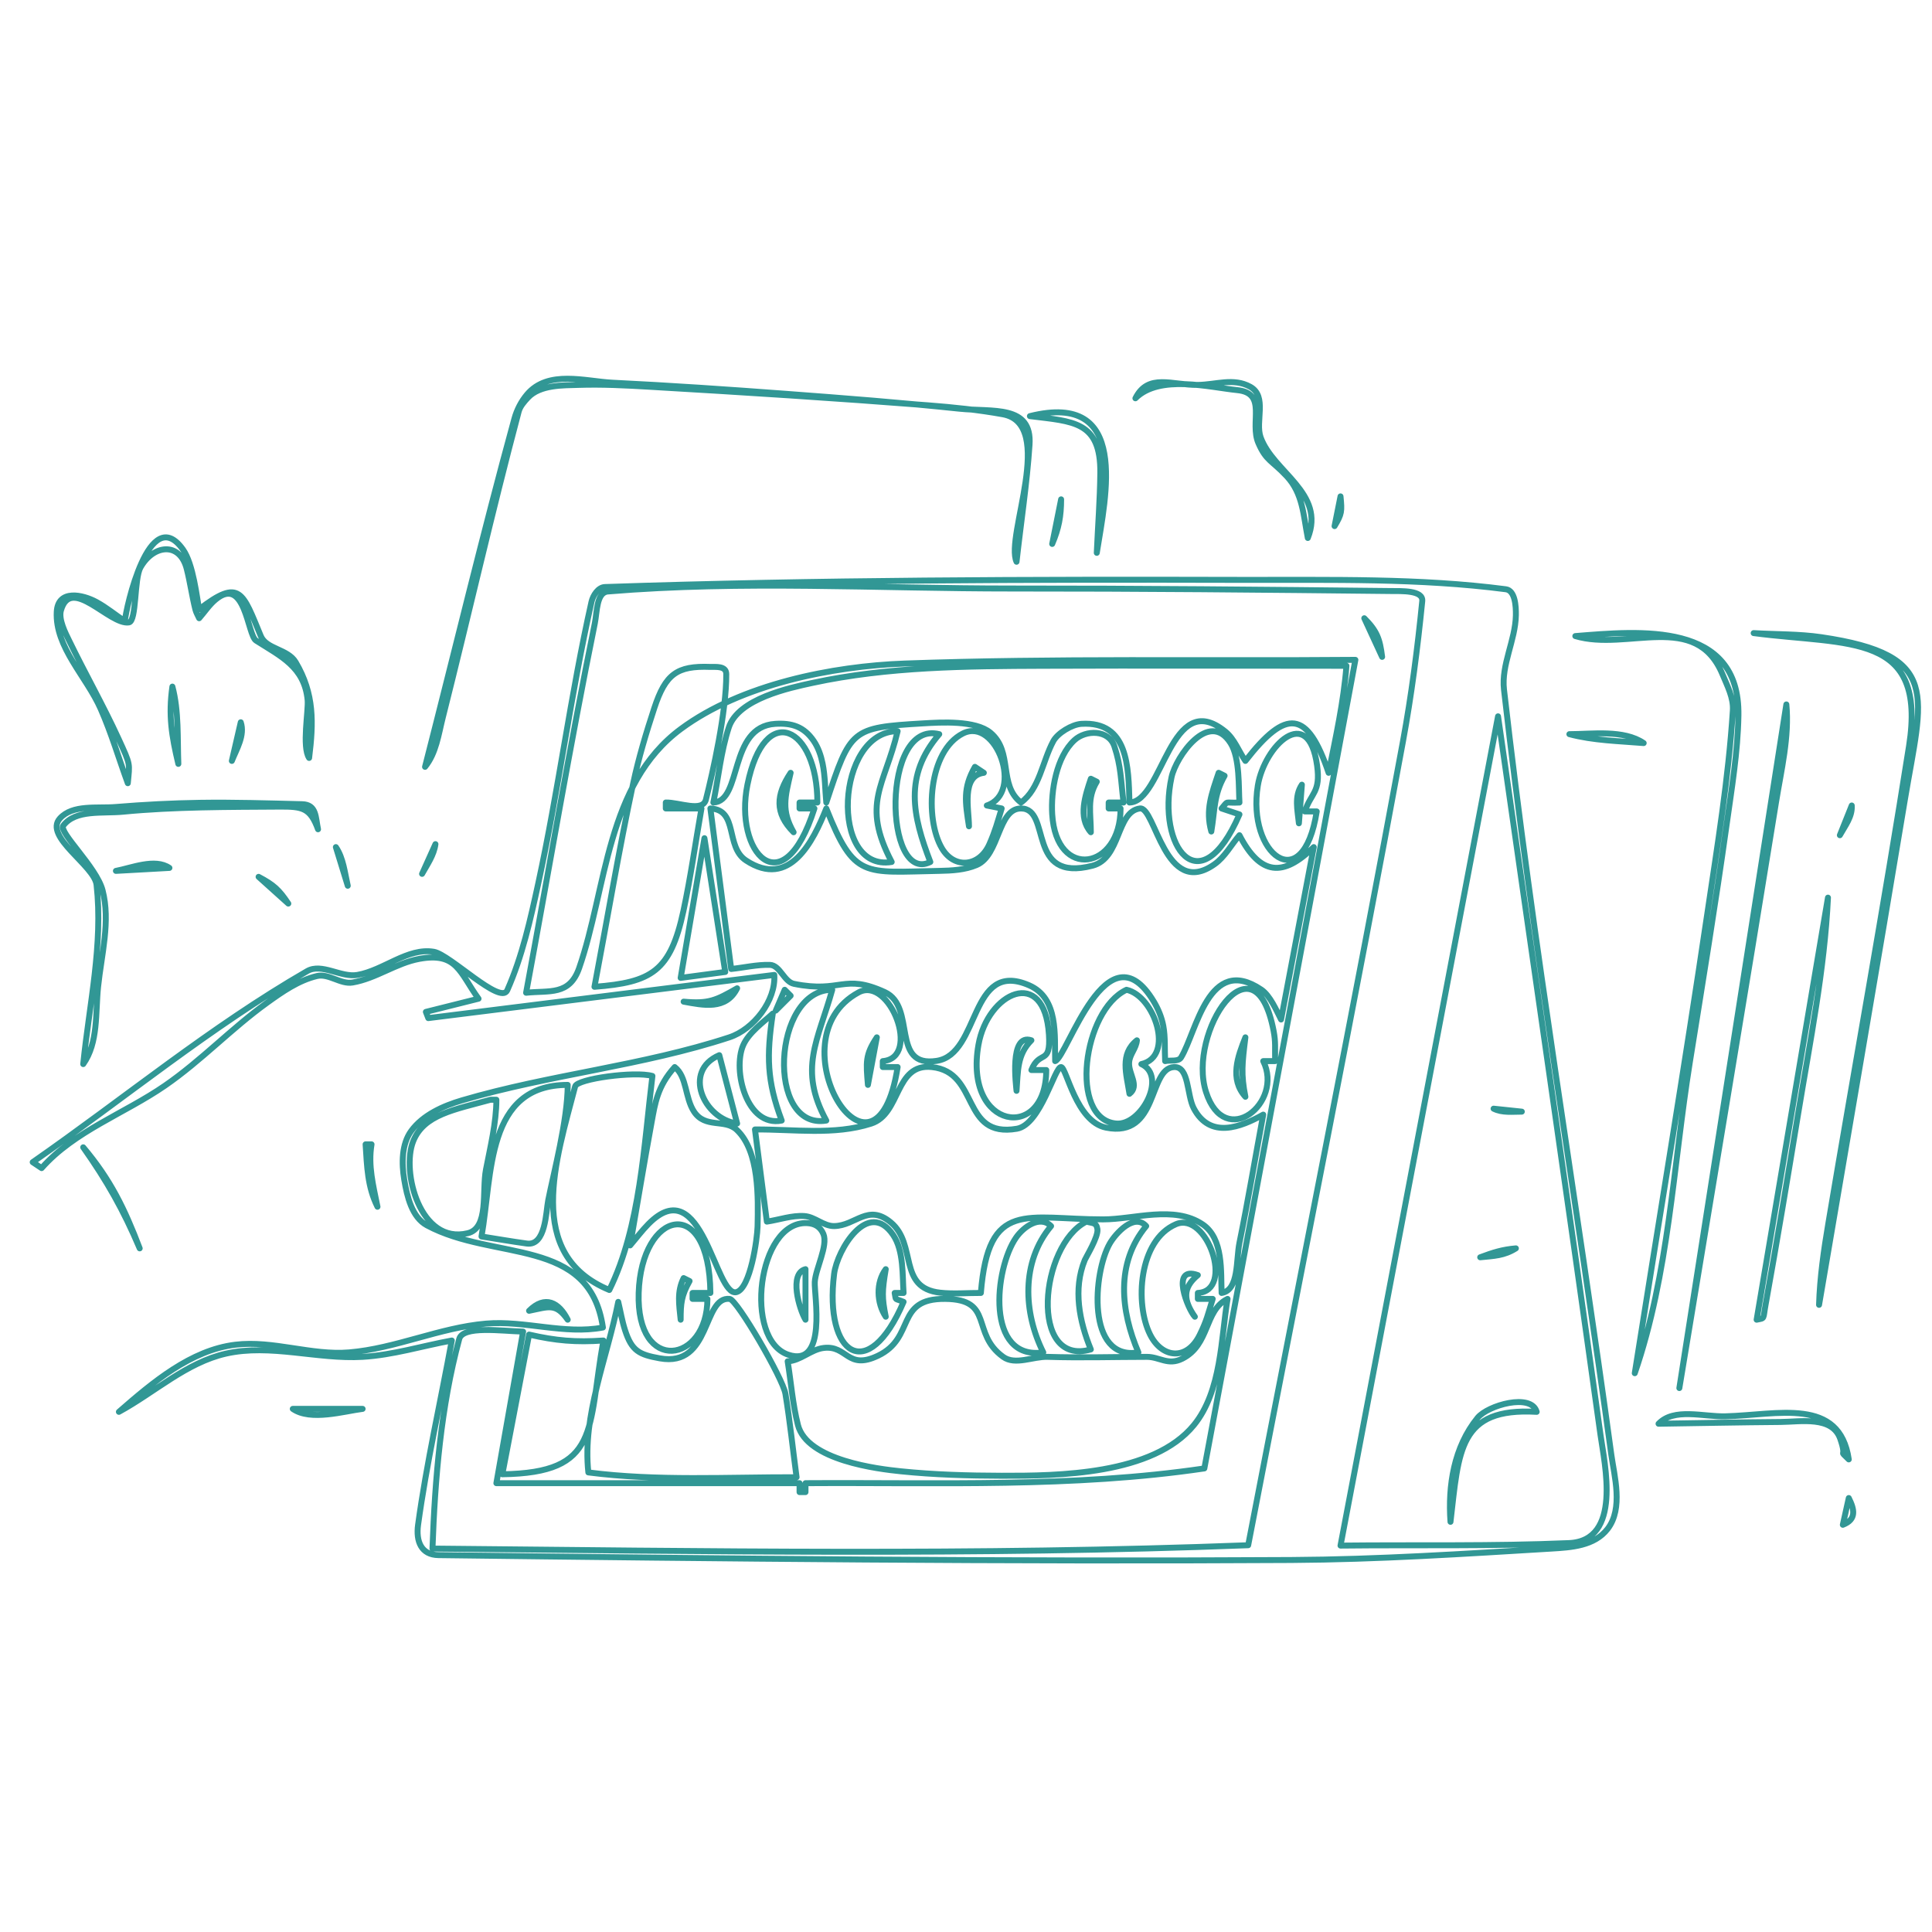 <?xml version="1.0" encoding="UTF-8" standalone="no"?>
<!DOCTYPE svg PUBLIC "-//W3C//DTD SVG 1.1//EN" "http://www.w3.org/Graphics/SVG/1.1/DTD/svg11.dtd">
<!-- Created with Vectornator (http://vectornator.io/) -->
<svg height="100%" stroke-miterlimit="10" style="fill-rule:nonzero;clip-rule:evenodd;stroke-linecap:round;stroke-linejoin:round;" version="1.1" viewBox="0 0 650 650" width="100%" xml:space="preserve" xmlns="http://www.w3.org/2000/svg" xmlns:vectornator="http://vectornator.io" xmlns:xlink="http://www.w3.org/1999/xlink">
<defs/>
<g id="Layer-1" vectornator:layerName="Layer 1">
<path d="M143 258C146.752 253.407 147.548 247 149 241.25C157.639 207.035 165.424 172.602 174.5 138.5C174.981 136.691 176.322 135.187 177.594 133.812C181.68 129.397 189.578 129.664 194.5 129.5C202.54 129.232 210.594 129.657 218.625 130.125C249.891 131.949 281.15 133.943 312.375 136.375C320.743 137.027 329.115 137.886 337.375 139.375C355.507 142.645 338.102 180.404 342 189C343.458 175.875 345.489 162.801 346.375 149.625C347.29 136.017 333.917 138.677 322.75 137.5C303.369 135.458 283.934 133.956 264.5 132.5C245.015 131.04 225.516 129.714 206 128.75C196.958 128.304 184.387 124.331 177.312 132.719C175.336 135.062 173.872 137.918 173.062 140.875C162.415 179.75 153.021 218.958 143 258ZM382 134C390.109 125.891 407.125 130.347 416.25 131.25C426.478 132.262 420.349 142.137 423.38 149.08C426.025 155.139 427.834 154.806 432.875 160.188C438.36 166.043 438.48 173.294 440 181C446.069 165.828 428.35 158.865 424.13 147.144C422.214 141.821 426.469 133.372 420.625 130.125C415.026 127.014 409.077 129.437 403 129.5C394.291 129.59 386.271 125.458 382 134ZM346.5 140C361.039 141.817 370.385 141.638 370.188 159.156C370.087 168.112 369.396 177.052 369 186C372.102 166.616 380.154 131.586 346.5 140ZM449 177C451.458 172.903 451.51 172.098 451 167C450 172 450 172 449 177ZM354 183C356.222 177.816 357 173.639 357 168C355.5 175.5 355.5 175.5 354 183ZM42 209C38.812 206.844 35.816 204.374 32.438 202.531C27.843 200.025 19.482 198.148 19.094 205.844C18.492 217.777 29.053 227.568 33.875 238.5C37.455 246.617 39.958 255.167 43 263.5C43.622 256.655 44.073 257.685 39.844 248.469C34.673 237.202 28.525 226.408 23.125 215.25C22.15 213.235 19.625 208.452 20.5 205.375C23.892 193.446 36.877 210.416 43.375 209.406C45.987 209 45.121 194.759 47.25 190.938C51.535 183.248 60.492 182.099 62.844 191.438C63.983 195.961 64.615 200.601 65.75 205.125C66.004 206.139 66.583 207.042 67 208C68.833 205.917 70.368 203.527 72.5 201.75C82.509 193.409 83.255 213.667 86.125 215.5C94.503 220.853 102.403 224.369 103.5 235.5C103.848 239.031 101.532 251.299 104 255C105.476 243.193 105.791 233.439 99.469 222.781C96.82 218.316 89.596 218.417 87.75 214C81.65 199.403 80.849 194.278 67 205C66.236 201.294 65.084 189.818 61.555 184.864C50.181 168.896 42.359 204.751 42 209ZM11 391C12.5 392 12.5 392 14 393C25.022 380.532 41.797 374.691 55.5 365.25C67.611 356.906 77.822 346.041 89.75 337.438C94.928 333.702 100.414 329.855 106.625 328.375C110.57 327.435 114.594 331.233 118.594 330.562C126.441 329.246 133.266 324.02 141.094 322.594C153.789 320.281 154.627 327.22 161 336C152.141 338.219 152.141 338.219 143.281 340.438C143.688 341.484 143.688 341.484 144.094 342.531C202.297 335.266 202.297 335.266 260.5 328C261.071 336.608 253.571 346.308 245.375 349C216.122 358.607 185.006 361.495 155.469 370.188C149.076 372.069 142.271 375.117 138.344 380.5C135.094 384.955 135.095 391.436 136 396.875C136.939 402.518 138.589 409.537 143.625 412.25C166.209 424.415 198.4 415.912 202.844 446.625C189.965 449.084 176.595 444.197 163.531 445.312C147.908 446.646 133.125 453.685 117.5 455C104.725 456.076 91.852 450.859 79.127 452.419C64.181 454.25 51.345 465.098 40 475C52.01 468.469 62.695 458.415 76.031 455.406C90.983 452.033 106.698 457.388 122 456.5C132.15 455.911 142 452.833 152 451C148.219 471.677 143.512 492.206 140.656 513.031C139.902 518.532 141.681 523.132 147.524 523.205C243.156 524.402 338.8 525.407 434.438 524.844C463.653 524.672 492.838 522.764 522 521C528.562 520.603 536.411 520.166 540.875 514.375C546.213 507.452 543.076 496.469 542.125 489.5C530.402 403.623 515.793 318.119 506 232C505.046 223.615 509.844 215.438 510 207C510.058 203.874 509.725 198.653 506.625 198.25C477.477 194.457 447.894 195.166 418.5 195.094C346.829 194.916 275.13 195.083 203.5 197.5C201.259 197.576 199.492 200.312 199 202.5C191.966 233.798 187.924 265.712 181.125 297.062C178.469 309.309 175.735 321.712 170.66 333.17C168.409 338.252 151.347 321.124 145.969 320.219C137.136 318.733 129.075 326.471 120.25 328C114.681 328.965 108.24 323.896 103.344 326.719C70.854 345.454 41.781 369.573 11 391ZM419.938 519.875C328.524 523.37 236.976 521.875 145.5 521C146.357 497.325 148.327 473.372 154.5 450.5C155.73 445.941 168.574 447.806 176 448C171.5 473.5 171.5 473.5 167 499C218 499 218 499 269 499C269 500.5 269 500.5 269 502C270 502 270 502 271 502C271 500.5 271 500.5 271 499C315.759 498.713 360.906 500.564 405.188 494.036C430.594 358.018 430.594 358.018 456 222C405.46 222.413 354.889 221.429 304.38 223.238C280.125 224.106 249.383 230.21 229.08 245.238C203.921 263.859 204.127 299.024 194.85 325.685C191.589 335.057 184.812 333.165 177 334C184.708 292.563 191.712 250.988 200.125 209.688C200.893 205.916 200.664 199.319 204.5 199C249.678 195.238 295.165 198.027 340.5 198C382.907 197.975 425.314 198.378 467.719 198.844C471.487 198.885 478.875 198.5 478.5 202.25C476.918 218.069 474.883 233.865 472 249.5C455.358 339.759 437.292 429.75 419.938 519.875ZM465 221C464.245 214.96 463.298 212.298 459 208C462 214.5 462 214.5 465 221ZM530 214C547.475 219.23 570.589 205.372 579.531 226.906C581.14 230.779 583.267 234.815 583 239C581.53 262.008 577.75 284.818 574.375 307.625C566.749 359.16 558.125 410.542 550 462C561.492 428.544 562.9 392.429 568.5 357.5C572.765 330.897 577.135 304.307 580.875 277.625C582.594 265.36 584.668 253.07 584.875 240.688C585.406 208.868 551.523 212.278 530 214ZM590 213C622.275 217.215 648.315 212.612 642.281 250.969C633.841 304.621 624.118 358.063 615.125 411.625C613.604 420.682 612.276 429.82 612 439C621.625 382.333 631.449 325.7 640.875 269C646.707 233.92 653.583 220.38 612.75 214.375C605.234 213.27 597.583 213.458 590 213ZM224 270C224 271 224 271 224 272C230 272 230 272 236 272C233.973 283.507 232.381 295.098 229.92 306.52C225.552 326.799 219.251 330.519 200 332C204.337 309.214 208.143 286.321 213.011 263.642C214.856 255.048 217.373 246.598 220.125 238.25C223.907 226.78 227.728 223.941 239 224.375C240.679 224.44 244.323 223.914 244.344 226.75C244.437 239.387 239.778 259.992 237.5 269C236.394 273.375 228.511 269.902 224 270ZM453 224C452.067 236.13 449.386 248.071 447 260C439.876 238.883 432.784 238.248 419 256C416.75 252.708 415.343 248.642 412.25 246.125C393.698 231.027 391.362 269.756 380 270C379.644 258.236 379.685 242.534 363.812 243.531C360.672 243.729 355.854 246.605 354.375 249.344C350.678 256.191 349.783 265.409 343.5 270C335.826 264.07 340.953 252.956 333.219 246.5C328.17 242.285 316.504 243.019 310.5 243.375C286.332 244.807 286.176 245.25 278 270C277.583 265.625 277.632 261.18 276.75 256.875C276.202 254.199 275.296 251.501 273.75 249.25C270.453 244.449 266.426 243.179 260.812 243.531C245.004 244.524 249.823 269.612 240 270C241.731 261.586 242.531 252.925 245.194 244.757C248.359 235.052 265.614 231.426 273.375 229.75C298.714 224.278 325.208 224.102 351 224C385 223.865 419 224 453 224ZM60 257C59.677 248.611 60.209 239.206 58 231C56.619 240.668 57.757 247.574 60 257ZM565 467C575.833 401.333 586.875 335.701 597.5 270C599.266 259.08 602.028 248.014 601 237C583 352 583 352 565 467ZM504 241C515.49 321.583 527.259 402.127 538.469 482.75C539.835 492.579 545.863 518.384 527.844 519.156C502.251 520.253 476.615 519.719 451 520C477.5 380.5 477.5 380.5 504 241ZM78 256C79.601 251.998 82.466 247.397 81 243C79.5 249.5 79.5 249.5 78 256ZM275 270C272 270 272 270 269 270C269 271 269 271 269 272C271.5 272 271.5 272 274 272C263.353 305.368 246.847 286.753 251.469 264C257.253 235.525 275 244.526 275 270ZM302 246C297.587 264.535 289.645 270.271 300 290C278.943 293.51 281.117 246 302 246ZM316 247C303.995 261.006 307.037 274.495 313 290C297.45 297.775 296.347 242.087 316 247ZM332 271C334.5 271.5 334.5 271.5 337 272C335.487 276.919 334.894 279.385 332.875 284C329.544 291.614 321.089 292.498 316.906 285.406C311.007 275.403 312.292 252.604 324 246.75C335.16 241.17 344.592 266.803 332 271ZM378 270C375.5 270 375.5 270 373 270C373 271 373 271 373 272C375 272 375 272 377 272C377 292.605 355.359 296.359 354 273.938C353.525 266.104 355.384 254.616 361.5 249C365.282 245.527 373.027 245.353 374.938 251.156C377.159 257.905 377.065 262.161 378 270ZM417 270C411.733 270.293 413.478 269.109 411 272C414 273 414 273 417 274C403.674 304.693 389.107 284.881 394.156 261.469C395.641 254.585 406.729 238.591 414 250C417.219 255.052 416.671 265.167 417 270ZM439 273C441 273 441 273 443 273C438.399 302.448 419.419 287.268 423.188 264.281C425.364 251.002 440.202 236.372 443.125 257.562C444.378 266.649 441.107 266.678 439 273ZM528 247C536.09 249.157 544.695 249.308 553 250C546.29 245.399 535.6 247 528 247ZM326 278C326 272.323 323.303 261.004 331 260C329.5 259 329.5 259 328 258C323.91 265.158 324.747 269.856 326 278ZM267 280C262.818 272.682 264.113 268.178 266 260C261.103 267.346 260.552 273.552 267 280ZM407.531 279.75C408.744 272.552 408.328 267.425 412 261C411 260.5 411 260.5 410 260C407.632 267.104 405.518 272.429 407.531 279.75ZM367 280C367 273.59 365.645 268.592 369 263C368 262.5 368 262.5 367 262C365.186 267.443 362.553 274.998 367 280ZM437 277C437.5 270.5 437.5 270.5 438 264C435.367 267.95 436.552 272.517 437 277ZM28 358C33.12 350.812 32.087 340.778 33 332C34.122 321.213 37.241 309.993 34.5 299.5C32.459 291.688 19.628 279.969 21.293 277.761C25.424 272.282 34.514 273.758 41.344 273.094C58.526 271.423 76.974 271.485 94 271.375C101.763 271.325 104.38 271.808 107 279C106.138 275.001 106.57 270.684 101.656 270.562C90.18 270.28 78.698 269.922 67.219 270.094C57.802 270.235 48.386 270.726 39 271.5C32.611 272.027 24.451 270.585 20.156 275.344C14.625 281.473 31.768 291.219 32.487 297.667C34.725 317.709 30.034 337.936 28 358ZM619 281C620.771 277.812 623.25 274.746 623 271C621 276 621 276 619 281ZM239 272C248.51 272.464 243.9 284.828 251 289.5C265.667 299.151 273.611 283.049 278 272C287.448 295.836 290.628 293.442 316 293C320.238 292.926 324.659 292.682 328.562 291.031C336.398 287.718 335.638 272 343.5 272C353.99 272 345.126 297.086 367.562 291.25C377.204 288.742 375.504 273.079 383.5 272C388.756 271.291 391.882 302.613 408.625 290.75C412.121 288.273 414.208 284.25 417 281C424.099 294.692 431.742 295.057 442 285C436.5 314 436.5 314 431 343C429.439 339.953 427.339 334.969 424.344 332.938C406.589 320.897 402.59 347.165 397.375 355.75C396.42 357.322 393.792 356.583 392 357C391.792 353.042 392.116 349.019 391.375 345.125C390.829 342.257 389.689 339.472 388.188 336.969C372.486 310.8 359.139 355.573 355 357C354.759 348.57 356.245 335.859 346.25 331.5C326.021 322.677 329.953 354.649 315.135 356.915C299.49 359.308 308.476 338.741 297.675 333.779C283.73 327.372 283.057 334.24 267.125 331C263.76 330.316 262.464 324.727 259.031 324.625C254.665 324.496 250.344 325.542 246 326C242.5 299 242.5 299 239 272ZM237 282C238.167 289.5 242.833 319.5 244 327C241.5 327.333 231.5 328.667 229 329C230.333 321.167 235.667 289.833 237 282ZM142 294C143.777 290.802 146.009 287.68 146.5 284C144.25 289 144.25 289 142 294ZM117 298C116.027 293.782 115.526 288.648 113 285C115 291.5 115 291.5 117 298ZM39 293C48 292.5 48 292.5 57 292C52.175 288.654 44.192 292.027 39 293ZM97 304C93.882 299.322 92.092 297.689 87 295C92 299.5 92 299.5 97 304ZM591 444C593.873 443.401 593.093 444.018 594 439C597.878 417.537 601.462 396.022 605 374.5C608.957 350.428 613.834 326.368 615 302C603 373 603 373 591 444ZM230 337C236.678 338.214 244.296 339.908 248 332.5C240.914 336.549 238.508 337.773 230 337ZM264 333C264.333 333.333 265.667 334.667 266 335C265.167 335.833 261.833 339.167 261 340C261.5 338.833 263.5 334.167 264 333ZM280 333C275.198 350.151 268.508 359.597 278 377C257.736 380.377 259.74 333 280 333ZM297 357C297 358 297 358 297 359C299.5 359 299.5 359 302 359C294.566 406.577 259.63 349.623 288.875 333.875C299.33 328.246 310.054 355.912 297 357ZM347 360C349.5 360 349.5 360 352 360C352 384.403 324.162 380.178 329.188 351.531C332.287 333.864 351.456 324.844 352.906 348.125C353.557 358.567 349.758 353.106 347 360ZM379 333C388.412 335.017 395.334 355.46 384 358C392.767 362.008 384.001 378.791 375.5 378C359.497 376.511 364.324 339.838 379 333ZM429 357C427 357 427 357 425 357C431.972 370.943 412.097 387.209 405.75 367.375C399.342 347.349 422.094 313.243 428.5 346.875C429.212 350.613 428.924 352.448 429 357ZM260 341C257.873 355.18 257.979 363.61 263 377C251.204 379.359 246.399 360.07 250.031 351.688C251.901 347.374 257.005 343.775 260 341ZM292 365C293.5 357 293.5 357 295 349C291.021 354.969 291.39 357.429 292 365ZM342 367C342.515 360.311 342.146 354.854 347 350C339.419 347.422 341.895 365.445 342 367ZM380 368C383.504 365.311 379.636 361.331 379.875 357.5C380.052 354.67 382.266 352.806 382.5 350C376.661 354.671 378.973 361.323 380 368ZM419 369C417.473 361.366 417.924 357.754 419 349C416.434 355.415 413.613 363.014 419 369ZM242 355C245 366.5 245 366.5 248 378C236.708 376.387 229.558 360.332 242 355ZM227 359C231.15 362.192 230.413 369.329 233.5 374C237.313 379.77 243.851 376.309 247.906 380.156C255.512 387.372 255.079 403.03 254.875 412.625C254.788 416.713 252.477 433.465 247.781 434.719C240.577 436.642 236.35 393.356 218.156 411.812C215.942 414.059 214.052 416.604 212 419C214.427 405.083 216.704 391.14 219.281 377.25C220.361 371.43 221.159 365.437 227 359ZM425 375C422.333 389.375 419.918 403.799 417 418.125C415.808 423.975 416.892 434.039 411 435C410.704 428.043 411.723 416.696 404.594 411.906C394.947 405.426 381.576 410.25 371.125 410.25C345.238 410.25 332.554 403.327 330 435C325.435 434.97 320.843 435.411 316.305 434.91C301.869 433.316 308.657 418.646 299.656 411.219C291.932 404.845 287.937 412.397 280.625 412.5C277.107 412.55 274.135 409.358 270.625 409.125C266.38 408.844 262.208 410.375 258 411C256 395.5 256 395.5 254 380C267.037 379.897 280.65 382.018 293.062 378.031C303.257 374.757 300.897 357.692 313.5 359C329.716 360.683 323.158 383.022 342.125 379.75C350.167 378.363 354.88 358.755 357 359C358.843 359.213 362.005 377.334 372.094 379.375C389.922 382.981 386.24 359.407 395 359C400.12 358.762 399.243 368.337 401.625 372.875C407.112 383.33 417.446 379.211 425 375ZM219.5 362C216.656 385.039 215.454 412.837 205 434C176.219 422.067 187.121 390.08 193.5 365.5C194.161 362.954 213.573 360.307 219.5 362ZM191 365C191 376.874 186.211 394.851 184.438 403.844C183.665 407.763 183.621 419.238 177.25 418.375C172.152 417.685 167.083 416.792 162 416C165.696 395.036 163.466 365 191 365ZM165 370C166 370 166 370 167 370C167 377.716 164.91 386.155 163.5 393.5C162.1 400.791 164.562 413.167 157.344 414.906C141.334 418.764 134.97 394.213 139 384C142.566 374.961 152.91 373.338 165 370ZM502.5 373C505.425 374.462 508.801 374 512 374C507.25 373.5 507.25 373.5 502.5 373ZM127 406C125.57 398.85 123.797 392.219 125 385C124 385 124 385 123 385C123.502 392.534 123.625 399.249 127 406ZM47 420C41.926 406.682 37.177 396.845 28 386C36.001 397.335 41.547 407.14 47 420ZM239 435C236 435 236 435 233 435C233 436 233 436 233 437C235.5 437 235.5 437 238 437C238 458.606 214.013 462.597 214.875 435C215.739 407.356 238.643 401.244 239 435ZM271.5 411.5C273.977 411.605 275.998 412.669 277.031 415.188C278.631 419.087 274.378 426.882 274.125 431.312C273.875 435.695 278.458 460.194 265.219 455.781C250.089 450.738 254.861 410.793 271.5 411.5ZM304 435C302.5 435 302.5 435 301 435C301.562 437.808 300.789 436.624 304 438C291.957 466.101 277.252 455.833 280.625 428.625C281.639 420.443 292.12 403.145 300.5 415.5C304.123 420.842 303.577 429.329 304 435ZM353.625 412.5C343.485 424.602 344.296 441.591 351 455C331.482 457.788 334.538 426.944 341.844 416.375C344.285 412.843 349.844 408.719 353.625 412.5ZM365.5 411C367.553 411.596 368.893 411.198 369.219 413.562C369.569 416.11 365.351 422.968 364.969 423.906C360.951 433.781 363.154 444.594 367 454C346.041 459.988 349.84 418.867 365.5 411ZM385.625 412.5C375.229 425.076 377.055 441.094 383 455C365.356 457.941 367.803 428.024 373.375 418.375C375.387 414.891 381.617 408.046 385.625 412.5ZM403 435C403 436 403 436 403 437C405.5 437 405.5 437 408 437C406.42 442.136 405.968 444.383 403.625 449.125C399.286 457.908 390.935 456.994 386.938 449C381.767 438.659 383.07 417.256 395.625 411.875C406.081 407.394 415.467 434.307 403 435ZM498 423C502.701 422.53 505.995 422.503 510 420C505.454 420.379 502.253 421.405 498 423ZM271 444C271 435.5 271 435.5 271 427C265.373 428.437 268.868 440.446 271 444ZM298 443C296.702 436.509 296.755 434.47 298 427C294.658 431.456 294.894 438.342 298 443ZM402 443C398.238 437.602 397.711 433.369 403 429C393.573 425.606 399.69 440.59 402 443ZM229 444C229 438.436 229.253 435.896 232 431C231 430.5 231 430.5 230 430C227.691 434.619 228.498 438.977 229 444ZM268 497C244.897 496.943 221.066 498.363 197.945 495.38C195.867 476.073 204.277 457.058 208 438C208.76 441.167 209.281 444.401 210.281 447.5C212.554 454.546 215.056 455.75 222 457C239.364 460.124 236.317 436.055 245.5 437C247.949 437.252 263.394 463.723 264.25 468.938C265.779 478.25 266.75 487.646 268 497ZM413 437C410.774 450.133 411.017 467.99 401.688 479.438C387.982 496.253 355.799 496.545 337 496.5C325.679 496.473 314.332 496.157 303.07 495C295.475 494.22 271.496 491.382 268.457 479.4C266.681 472.396 266.152 465.133 265 458C269.307 457.821 272.844 454.008 277.125 453.5C285.16 452.547 284.959 461.088 295.375 456.125C308.223 450.003 300.955 436.834 318 437C334.63 437.162 326.476 448.529 337.5 456.5C341.552 459.43 347.502 456.343 352.5 456.5C363.884 456.858 374.752 456.5 385.875 456.5C390.14 456.5 392.961 459.519 397.75 457.125C407.178 452.411 405.085 440.903 413 437ZM178 441C184.62 439.676 186.998 438.276 191 444C188.093 438.186 183.383 435.617 178 441ZM178 449C187.045 451.087 193.747 451.64 203 451C197.646 481.116 201.989 495.521 169 496C173.5 472.5 173.5 472.5 178 449ZM488 512C490.832 487.926 490.752 473.496 517 475C515.234 468.614 500.574 472.755 497.125 477C489.12 486.852 487.133 499.862 488 512ZM98.5 474C104.475 478.182 115.751 474.781 122 474C110.25 474 110.25 474 98.5 474ZM558 479C571.698 478.802 585.395 478.508 599.094 478.406C605.746 478.357 616.467 476.271 619.156 484.125C621.62 491.32 618.234 487.234 622 491C618.888 469.884 598.077 476.065 580.5 476.5C572.956 476.687 563.219 473.549 558 479ZM620 513C624.688 511.192 623.909 507.819 622 504C621 508.5 621 508.5 620 513Z" fill="none" opacity="1" stroke="#319795" stroke-linecap="butt" stroke-linejoin="round" stroke-width="2" vectornator:layerName="Curve 1"/>
</g>
</svg>
